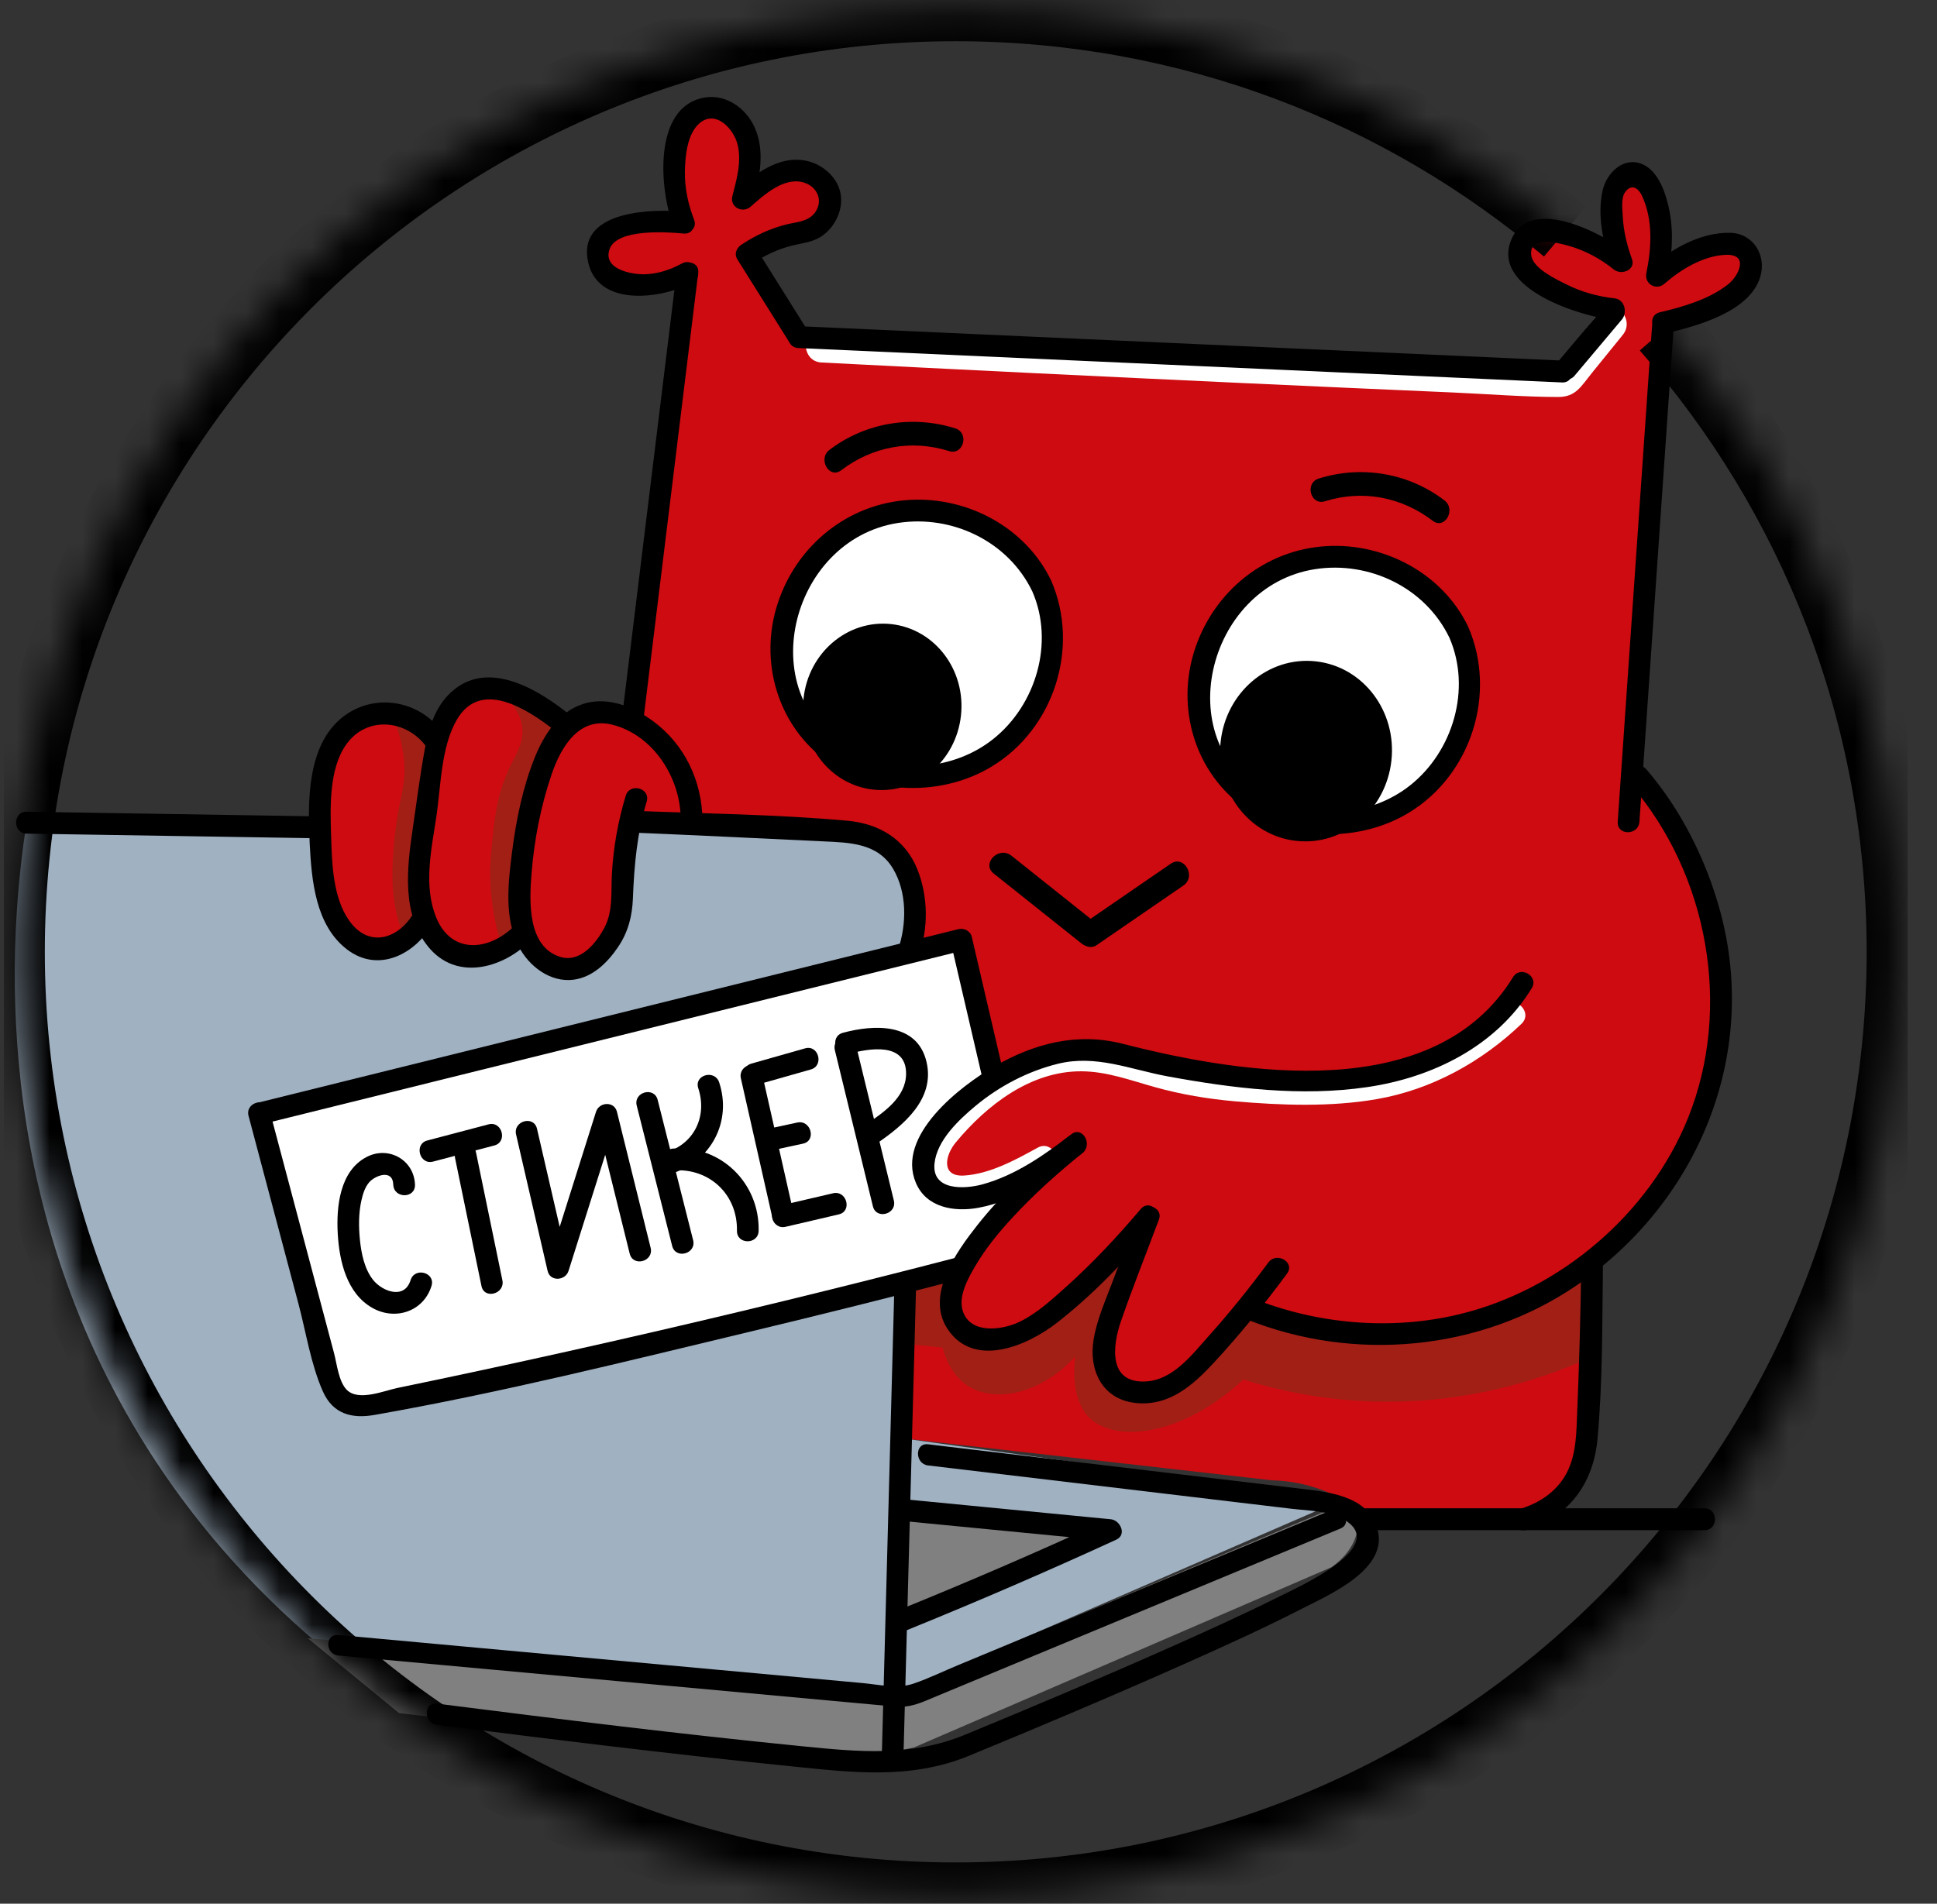 <?xml version="1.0" encoding="UTF-8"?> <svg xmlns="http://www.w3.org/2000/svg" width="59" height="58" viewBox="0 0 59 58" fill="none"><rect x="0" y="0" width="59" height="58" fill="#333333" stroke="none"/><g clip-path="url(#clip0_1792_317)"><path d="M7.95 34.004C8.693 36.781 9.437 39.558 10.18 42.334C10.331 42.506 10.481 42.679 10.632 42.851C10.793 42.851 10.953 42.851 11.114 42.851C17.171 41.422 23.227 39.993 29.284 38.564C29.836 37.764 30.388 36.963 30.941 36.163C30.873 36.208 29.668 36.984 28.651 36.406C28.538 36.342 28.204 36.153 28.078 35.828C27.786 35.079 28.681 33.812 30.338 32.758C29.985 31.382 29.633 30.005 29.28 28.629C22.17 30.421 15.06 32.213 7.95 34.004Z" fill="white"></path><path d="M19.341 24.945C19.147 25.723 19.041 26.363 18.979 26.799C18.816 27.954 18.87 28.393 18.497 28.867C18.374 29.022 17.911 29.556 17.239 29.526C16.643 29.499 16.09 29.035 15.845 28.35C15.447 28.87 14.8 29.12 14.188 28.988C13.412 28.821 13.079 28.125 13.043 28.046C12.989 28.11 12.195 29.016 11.235 28.806C10.833 28.718 10.575 28.472 10.482 28.38C10.12 28.025 9.954 27.553 9.849 26.1C9.74 24.585 9.691 23.815 9.97 23.182C10.151 22.77 10.471 22.044 11.205 21.814C11.882 21.602 12.68 21.885 13.284 22.513C13.379 21.754 13.734 21.427 13.857 21.327C14.597 20.726 16.054 20.933 17.231 22.087C17.322 22.003 17.703 21.667 18.286 21.662C18.768 21.658 19.107 21.883 19.22 21.966C19.793 17.466 20.365 12.967 20.938 8.468C19.788 8.912 18.752 8.834 18.346 8.285C18.187 8.07 18.058 7.691 18.196 7.404C18.344 7.095 18.742 7.015 19.431 6.887C19.966 6.787 20.417 6.766 20.727 6.765C20.441 5.077 20.683 3.717 21.39 3.391C21.434 3.37 21.729 3.239 22.022 3.36C22.584 3.593 22.836 4.626 22.595 5.975C23.351 5.112 24.375 4.983 24.855 5.397C25.24 5.73 25.353 6.48 25.066 6.826C24.863 7.071 24.564 6.987 23.86 7.191C23.413 7.32 23.065 7.49 22.836 7.617C23.331 8.501 23.825 9.386 24.32 10.27C32.102 10.622 39.883 10.974 47.664 11.325C48.165 10.717 48.665 10.109 49.166 9.501C47.424 9.123 46.224 8.418 46.218 7.708C46.216 7.495 46.322 7.271 46.489 7.13C46.993 6.707 48.105 6.997 49.262 7.921C48.936 6.581 49.032 5.566 49.503 5.337C49.716 5.233 49.944 5.32 49.985 5.337C50.601 5.586 50.821 6.828 50.617 8.407C51.768 7.539 52.759 7.232 53.148 7.586C53.368 7.786 53.334 8.14 53.329 8.194C53.258 8.941 52.226 9.6 50.768 9.866C50.407 14.345 50.045 18.824 49.683 23.303C49.986 23.676 53.646 28.346 51.883 33.67C51.026 36.259 49.277 37.818 48.388 38.504C48.423 41.692 48.246 44.046 47.996 44.736C47.854 45.128 47.634 45.435 47.634 45.435C47.347 45.836 47.005 46.082 46.761 46.226C45.053 46.216 43.346 46.206 41.638 46.195C41.364 45.965 40.943 45.665 40.373 45.435C39.714 45.17 39.127 45.11 38.746 45.101C34.999 44.675 31.253 44.25 27.506 43.824C27.567 42.264 27.627 40.703 27.687 39.142C28.26 38.96 28.832 38.778 29.405 38.595C29.917 37.785 30.429 36.974 30.941 36.163C29.712 36.672 28.655 36.57 28.32 36.041C28.096 35.687 28.24 35.212 28.32 34.947C28.701 33.689 29.982 33.133 30.309 33.001C30.017 31.583 29.726 30.164 29.435 28.745C28.852 28.897 28.27 29.049 27.687 29.201C27.803 28.962 28.218 28.03 27.868 26.982C27.806 26.797 27.628 26.285 27.158 25.878C26.477 25.289 25.607 25.286 25.186 25.28C23.778 25.259 21.839 25.131 19.341 24.945Z" fill="#CE0B10"></path><path d="M10.007 50.345C15.689 50.796 21.371 51.247 27.054 51.698C31.674 49.691 36.294 47.685 40.914 45.678C36.445 45.06 31.975 44.442 27.506 43.824C27.528 42.283 27.55 40.742 27.573 39.201C22.087 40.418 16.6 41.634 11.114 42.851C10.803 42.679 10.491 42.507 10.18 42.334C9.437 39.558 8.694 36.781 7.95 34.004C14.526 32.34 21.102 30.675 27.677 29.01C27.756 28.659 27.845 28.044 27.679 27.316C27.621 27.062 27.474 26.413 27.046 25.948C26.381 25.224 25.311 25.244 24.493 25.241C23.266 25.237 21.566 25.178 19.34 24.945C19.106 25.682 18.981 26.291 18.911 26.701C18.699 27.931 18.787 28.487 18.323 29.003C18.238 29.098 17.826 29.558 17.239 29.526C16.73 29.498 16.262 29.11 16.023 28.534C15.982 28.582 15.358 29.298 14.391 29.163C13.425 29.029 13.016 28.172 12.99 28.114C12.941 28.185 12.351 29.01 11.521 28.935C10.996 28.887 10.662 28.506 10.459 28.274C9.559 27.246 9.681 25.818 9.736 25.378C6.76 25.273 3.785 25.169 0.81 25.064C0.375 27.843 -0.468 35.692 4.041 43.391C5.926 46.61 8.197 48.862 10.007 50.345Z" fill="#A0B1C2"></path><path d="M9.374 49.912C10.301 50.672 11.227 51.432 12.154 52.192C16.493 52.716 20.832 53.24 25.171 53.765C26.059 53.59 26.948 53.415 27.837 53.24C32.078 51.409 36.319 49.577 40.56 47.745C41.185 47.303 41.474 46.665 41.306 46.195C41.271 46.096 41.191 45.937 40.99 45.785C36.455 47.692 31.92 49.6 27.385 51.508C21.382 50.976 15.378 50.444 9.374 49.912Z" fill="#808080"></path><path d="M27.419 45.967C27.378 47.138 27.336 48.308 27.295 49.478C29.336 48.547 31.378 47.616 33.419 46.685C31.419 46.446 29.419 46.206 27.419 45.967Z" fill="#808080"></path><path d="M27.536 40.936C27.928 40.976 28.32 41.017 28.711 41.057C28.805 41.416 29.011 41.913 29.465 42.213C30.298 42.763 31.705 42.474 32.749 41.331C32.596 42.583 33.07 43.085 33.171 43.185C33.983 43.987 36.026 43.743 37.871 42.03C38.889 42.349 40.231 42.65 41.819 42.699C44.698 42.788 46.976 42.004 48.297 41.422C48.297 40.51 48.297 39.598 48.297 38.686C47.496 39.277 45.462 40.606 42.572 40.723C40.586 40.803 39.022 40.277 38.142 39.902C38.004 40.11 36.154 42.824 34.496 42.456C34.378 42.429 34.17 42.381 33.984 42.213C33.292 41.586 33.564 39.897 34.617 37.926C34.413 38.118 31.051 41.241 29.766 40.723C29.397 40.574 29.193 40.297 29.193 40.297C28.742 39.685 29.044 38.816 29.103 38.656C28.591 38.808 28.078 38.96 27.566 39.112C27.556 39.72 27.546 40.328 27.536 40.936Z" fill="#A21F16"></path><path d="M15.273 28.798C14.904 27.6 14.9 26.644 14.956 26.017C15.051 24.97 15.124 24.172 15.574 23.273C15.746 22.929 15.961 22.596 15.905 22.148C15.843 21.644 15.472 21.269 15.152 21.023C15.825 21.365 16.498 21.707 17.171 22.049C16.732 22.659 15.897 23.998 15.747 25.88C15.662 26.953 15.828 27.847 15.996 28.456C15.755 28.57 15.514 28.684 15.273 28.798Z" fill="#A21F16"></path><path d="M13.329 22.368C13.13 23.508 12.97 24.405 12.809 25.264C12.687 25.918 12.549 26.632 12.809 27.476C12.885 27.72 12.975 27.915 13.043 28.046C12.806 28.243 12.57 28.441 12.334 28.639C12.261 28.457 12.164 28.192 12.086 27.863C11.978 27.413 11.905 26.844 11.988 25.826C12.115 24.27 12.42 23.977 12.289 23.007C12.224 22.52 12.085 22.137 11.988 21.905C12.435 22.059 12.882 22.214 13.329 22.368Z" fill="#A21F16"></path><path d="M48.732 9.499C48.257 10.084 47.783 10.669 47.308 11.255C47.424 11.206 47.541 11.158 47.657 11.109C40.11 10.79 32.564 10.436 25.02 10.049C24.386 10.016 24.387 11.011 25.02 11.044C29.281 11.263 33.542 11.471 37.804 11.668C39.948 11.767 42.093 11.864 44.238 11.957C45.307 12.004 46.385 12.092 47.456 12.095C47.998 12.097 48.154 11.775 48.48 11.373C48.796 10.983 49.113 10.593 49.429 10.203C49.828 9.711 49.134 9.003 48.732 9.499Z" fill="white"></path><path d="M31.611 34.964C30.934 35.337 30.152 35.767 29.364 35.815C28.668 35.857 28.771 35.217 29.113 34.805C30.059 33.664 31.396 32.631 32.939 32.639C33.718 32.643 34.44 32.916 35.18 33.122C35.975 33.344 36.791 33.481 37.612 33.553C39.031 33.678 40.535 33.731 41.942 33.486C43.605 33.196 45.127 32.357 46.345 31.191C46.702 30.849 46.161 30.305 45.806 30.647C44.493 31.904 42.817 32.696 41.005 32.832C39.283 32.962 37.433 32.891 35.754 32.478C34.9 32.268 34.08 31.938 33.194 31.878C32.324 31.819 31.495 32.061 30.729 32.46C30.005 32.838 29.35 33.365 28.809 33.98C28.406 34.437 27.957 34.946 28.073 35.61C28.409 37.526 31.071 36.138 31.996 35.629C32.428 35.391 32.043 34.727 31.611 34.964Z" fill="white"></path><path d="M30.268 26.614C31.157 27.323 32.046 28.031 32.935 28.739C33.062 28.84 33.248 28.902 33.397 28.799C34.28 28.193 35.163 27.586 36.045 26.98C36.449 26.702 36.067 26.035 35.66 26.315C34.778 26.922 33.895 27.528 33.012 28.135C33.166 28.155 33.321 28.175 33.474 28.195C32.585 27.487 31.696 26.778 30.807 26.07C30.426 25.766 29.883 26.307 30.268 26.614Z" fill="black"></path><path d="M26.985 15.611C24.897 16.086 23.259 18.294 23.761 20.609C24.26 22.907 26.625 24.186 28.707 23.749C30.753 23.321 32.368 21.271 32.063 19.073C31.728 16.672 29.24 15.098 26.985 15.611Z" fill="white"></path><path d="M39.717 16.917C37.629 17.392 35.99 19.6 36.493 21.915C36.992 24.213 39.357 25.491 41.439 25.055C43.485 24.627 45.1 22.577 44.794 20.379C44.46 17.978 41.971 16.404 39.717 16.917Z" fill="white"></path><path d="M28.821 21.753C28.947 20.61 28.177 19.585 27.101 19.464C26.026 19.344 25.052 20.174 24.926 21.318C24.8 22.462 25.57 23.487 26.646 23.607C27.722 23.727 28.696 22.898 28.821 21.753Z" fill="black" stroke="black" stroke-width="0.904" stroke-miterlimit="10"></path><path d="M41.894 23.121C42.031 21.879 41.195 20.767 40.028 20.637C38.861 20.506 37.804 21.407 37.668 22.648C37.532 23.889 38.367 25.001 39.534 25.131C40.701 25.262 41.758 24.362 41.894 23.121Z" fill="black" stroke="black" stroke-width="0.981" stroke-miterlimit="10"></path><path d="M32.016 17.684C31.239 16.067 29.47 15.13 27.71 15.23C25.847 15.335 24.274 16.598 23.69 18.379C23.106 20.157 23.692 22.142 25.228 23.221C26.665 24.231 28.709 24.259 30.202 23.357C32.104 22.209 32.903 19.725 32.016 17.684C31.846 17.292 31.276 17.631 31.445 18.021C32.122 19.578 31.556 21.484 30.246 22.521C29.066 23.457 27.334 23.599 26.002 22.913C22.844 21.284 24.036 16.448 27.351 15.933C29.001 15.677 30.711 16.493 31.445 18.021C31.631 18.407 32.201 18.069 32.016 17.684Z" fill="black"></path><path d="M44.719 19.092C43.942 17.474 42.173 16.538 40.413 16.638C38.55 16.743 36.977 18.005 36.393 19.787C35.809 21.565 36.395 23.55 37.931 24.629C39.368 25.639 41.412 25.666 42.906 24.765C44.807 23.617 45.606 21.133 44.719 19.092C44.549 18.7 43.979 19.039 44.148 19.429C44.825 20.986 44.259 22.892 42.95 23.929C41.769 24.864 40.037 25.007 38.705 24.321C35.547 22.692 36.739 17.856 40.054 17.341C41.704 17.085 43.414 17.901 44.148 19.429C44.334 19.815 44.904 19.477 44.719 19.092Z" fill="black"></path><path d="M25.623 14.327C26.578 13.601 27.765 13.383 28.907 13.743C29.346 13.882 29.533 13.188 29.097 13.051C27.79 12.639 26.36 12.873 25.264 13.707C24.903 13.982 25.257 14.606 25.623 14.327Z" fill="black"></path><path d="M40.357 15.272C41.502 14.913 42.689 15.14 43.64 15.867C44.005 16.147 44.36 15.524 43.999 15.247C42.906 14.41 41.477 14.169 40.168 14.58C39.732 14.717 39.918 15.41 40.357 15.272Z" fill="black"></path><path d="M21.388 24.762C21.306 23.565 20.717 22.503 19.714 21.847C19.143 21.473 18.427 21.228 17.754 21.449C17.016 21.691 16.574 22.376 16.294 23.066C15.927 23.972 15.725 24.961 15.601 25.928C15.481 26.863 15.347 27.957 15.795 28.828C16.11 29.441 16.76 29.94 17.472 29.848C18.062 29.771 18.514 29.318 18.833 28.842C19.133 28.395 19.258 27.911 19.278 27.373C19.317 26.362 19.403 25.395 19.697 24.422C19.821 24.011 19.183 23.835 19.059 24.245C18.823 25.026 18.679 25.834 18.637 26.651C18.609 27.2 18.675 27.762 18.41 28.264C18.156 28.744 17.665 29.343 17.061 29.152C16.053 28.835 16.124 27.437 16.191 26.606C16.272 25.588 16.471 24.564 16.8 23.597C17.085 22.758 17.639 21.817 18.663 22.082C19.845 22.388 20.645 23.577 20.727 24.762C20.756 25.188 21.418 25.192 21.388 24.762Z" fill="black"></path><path d="M17.22 21.671C16.231 20.904 14.713 20.054 13.637 21.191C13.223 21.629 13.046 22.241 12.94 22.821C12.791 23.631 12.689 24.453 12.569 25.268C12.395 26.451 12.231 27.844 13.043 28.844C13.885 29.88 15.258 29.521 16.109 28.707C16.419 28.411 15.951 27.94 15.642 28.236C14.862 28.982 13.74 29.07 13.285 27.95C12.89 26.977 13.143 25.873 13.292 24.875C13.43 23.945 13.432 22.756 13.917 21.924C14.65 20.667 16.082 21.623 16.887 22.247C17.224 22.508 17.553 21.929 17.22 21.671Z" fill="black"></path><path d="M13.416 22.228C12.69 21.312 11.366 21.118 10.438 21.847C9.347 22.701 9.371 24.437 9.433 25.692C9.489 26.817 9.607 28.191 10.571 28.927C11.543 29.668 12.683 29.054 13.207 28.093C13.413 27.716 12.842 27.379 12.636 27.756C12.178 28.596 11.249 28.918 10.635 28.047C10.141 27.347 10.112 26.318 10.086 25.495C10.059 24.622 10.012 23.447 10.537 22.694C11.147 21.818 12.326 21.913 12.948 22.7C13.214 23.035 13.679 22.56 13.416 22.228Z" fill="black"></path><path d="M0.81 25.398C3.763 25.445 6.716 25.492 9.668 25.539C10.094 25.546 10.094 24.879 9.668 24.872C6.716 24.825 3.763 24.778 0.81 24.731C0.385 24.724 0.385 25.391 0.81 25.398Z" fill="black"></path><path d="M19.31 25.369C21.229 25.446 23.146 25.544 25.064 25.633C25.87 25.671 26.733 25.679 27.202 26.468C27.63 27.187 27.619 28.15 27.359 28.921C27.221 29.328 27.86 29.503 27.996 29.099C28.279 28.262 28.272 27.312 27.943 26.488C27.572 25.558 26.765 25.09 25.803 25.004C23.652 24.811 21.468 24.788 19.31 24.703C18.885 24.686 18.885 25.353 19.31 25.369Z" fill="black"></path><path d="M46.085 29.771C43.71 33.654 37.873 32.745 34.211 31.804C32.827 31.448 31.52 31.777 30.281 32.494C29.26 33.085 27.289 34.594 27.896 36.035C28.217 36.799 29.073 36.93 29.797 36.798C30.968 36.584 32.041 35.848 32.966 35.132C33.299 34.874 32.97 34.295 32.633 34.556C31.821 35.185 30.922 35.813 29.921 36.085C29.392 36.229 28.376 36.289 28.465 35.444C28.538 34.74 29.215 34.107 29.722 33.687C30.445 33.087 31.314 32.634 32.224 32.41C33.387 32.123 34.428 32.584 35.569 32.794C37.558 33.159 39.63 33.416 41.643 33.121C43.635 32.83 45.573 31.878 46.656 30.107C46.88 29.741 46.309 29.406 46.085 29.771Z" fill="black"></path><path d="M32.502 34.658C31.513 35.458 30.557 36.327 29.766 37.331C29.14 38.125 28.188 39.448 28.853 40.475C29.658 41.718 31.304 40.995 32.194 40.301C33.313 39.429 34.297 38.387 35.214 37.306C35.49 36.982 35.024 36.508 34.747 36.835C34.044 37.663 33.302 38.462 32.494 39.187C32.043 39.591 31.561 40.041 31.006 40.293C30.497 40.524 29.576 40.643 29.334 39.967C29.17 39.51 29.481 38.958 29.703 38.578C30.015 38.043 30.409 37.562 30.827 37.109C31.486 36.392 32.214 35.741 32.97 35.13C33.302 34.861 32.831 34.392 32.502 34.658Z" fill="black"></path><path d="M34.662 36.982C34.41 37.655 34.158 38.328 33.906 39.001C33.686 39.589 33.416 40.181 33.312 40.804C33.153 41.764 33.586 42.649 34.615 42.747C35.62 42.842 36.341 42.201 36.983 41.507C37.776 40.65 38.51 39.741 39.203 38.802C39.458 38.457 38.884 38.124 38.633 38.465C38.064 39.235 37.464 39.981 36.826 40.694C36.312 41.268 35.738 42.038 34.91 42.088C33.757 42.156 33.875 41.025 34.149 40.237C34.508 39.203 34.916 38.184 35.299 37.159C35.45 36.757 34.811 36.584 34.662 36.982Z" fill="black"></path><path d="M37.964 40.193C41.246 41.511 45.091 41.162 48.021 39.162C51.709 36.644 53.599 32.143 52.389 27.738C51.962 26.184 51.199 24.662 50.147 23.439C49.867 23.115 49.402 23.588 49.679 23.911C52.03 26.643 52.767 30.703 51.418 34.058C50.237 36.995 47.508 39.301 44.46 40.039C42.378 40.543 40.127 40.348 38.14 39.55C37.745 39.392 37.573 40.036 37.964 40.193Z" fill="black"></path><path d="M20.606 8.315C20.052 12.834 19.498 17.352 18.944 21.87C18.892 22.295 19.554 22.291 19.605 21.87C20.159 17.352 20.713 12.834 21.267 8.315C21.319 7.891 20.658 7.894 20.606 8.315Z" fill="black"></path><path d="M22.465 7.911C22.98 8.733 23.496 9.555 24.011 10.377C24.238 10.738 24.81 10.404 24.582 10.04C24.067 9.218 23.551 8.396 23.036 7.574C22.809 7.213 22.236 7.547 22.465 7.911Z" fill="black"></path><path d="M24.32 10.604C32.072 10.953 39.825 11.303 47.578 11.652C48.003 11.671 48.002 11.004 47.578 10.985C39.825 10.636 32.072 10.286 24.32 9.937C23.894 9.918 23.895 10.585 24.32 10.604Z" fill="black"></path><path d="M47.961 11.446C48.44 10.877 48.92 10.307 49.399 9.737C49.673 9.412 49.208 8.938 48.932 9.265C48.452 9.835 47.973 10.405 47.493 10.975C47.22 11.3 47.685 11.774 47.961 11.446Z" fill="black"></path><path d="M8.024 34.24C15.139 32.477 22.253 30.714 29.368 28.951C29.233 28.873 29.097 28.796 28.962 28.718C29.274 30.058 29.586 31.399 29.898 32.739C29.995 33.157 30.633 32.98 30.536 32.562C30.223 31.221 29.911 29.881 29.599 28.541C29.557 28.362 29.361 28.266 29.192 28.308C22.078 30.071 14.963 31.834 7.848 33.597C7.435 33.699 7.61 34.342 8.024 34.24Z" fill="black"></path><path d="M7.571 33.999C8.078 35.908 8.585 37.817 9.092 39.726C9.323 40.596 9.469 41.569 9.835 42.393C10.141 43.08 10.714 43.231 11.411 43.108C15.251 42.432 19.069 41.477 22.862 40.568C25.009 40.053 27.151 39.518 29.289 38.963C29.7 38.856 29.526 38.213 29.113 38.32C25.615 39.228 22.104 40.083 18.581 40.882C16.852 41.275 15.12 41.654 13.385 42.02C12.959 42.109 12.534 42.198 12.108 42.286C11.692 42.373 10.928 42.698 10.57 42.351C10.314 42.101 10.263 41.556 10.175 41.227C10.053 40.766 9.931 40.305 9.808 39.845C9.275 37.837 8.742 35.83 8.209 33.822C8.099 33.408 7.461 33.584 7.571 33.999Z" fill="black"></path><path d="M12.64 36.093C12.614 35.338 11.836 34.903 11.17 35.248C10.347 35.673 10.24 36.767 10.288 37.595C10.337 38.427 10.561 39.402 11.337 39.845C12.032 40.242 12.899 39.965 13.143 39.179C13.271 38.769 12.633 38.593 12.506 39.002C12.317 39.609 11.635 39.342 11.36 38.989C11.102 38.659 11.008 38.201 10.965 37.792C10.923 37.393 10.92 36.968 11.008 36.575C11.051 36.383 11.113 36.175 11.244 36.022C11.419 35.818 11.962 35.602 11.979 36.093C11.993 36.521 12.655 36.523 12.64 36.093Z" fill="black"></path><path d="M13.191 35.39C13.813 35.226 14.435 35.062 15.057 34.899C15.469 34.79 15.294 34.147 14.882 34.255C14.259 34.419 13.637 34.583 13.015 34.747C12.604 34.856 12.778 35.499 13.191 35.39Z" fill="black"></path><path d="M13.863 35.293C14.13 36.589 14.397 37.884 14.665 39.18C14.751 39.6 15.389 39.422 15.302 39.003C15.035 37.707 14.767 36.411 14.5 35.115C14.413 34.696 13.776 34.873 13.863 35.293Z" fill="black"></path><path d="M15.72 34.567C16.04 35.952 16.36 37.337 16.68 38.721C16.757 39.056 17.223 39.021 17.317 38.721C17.809 37.164 18.3 35.608 18.792 34.051C18.579 34.051 18.367 34.051 18.154 34.051C18.496 35.432 18.838 36.813 19.18 38.194C19.283 38.61 19.921 38.434 19.818 38.017C19.476 36.636 19.134 35.255 18.792 33.873C18.71 33.542 18.25 33.571 18.154 33.873C17.663 35.43 17.171 36.987 16.68 38.544C16.892 38.544 17.105 38.544 17.317 38.544C16.997 37.16 16.677 35.775 16.357 34.39C16.261 33.972 15.623 34.149 15.72 34.567Z" fill="black"></path><path d="M19.395 33.687C19.754 35.111 20.114 36.536 20.474 37.96C20.579 38.376 21.217 38.199 21.112 37.783C20.752 36.358 20.392 34.934 20.032 33.51C19.927 33.094 19.289 33.27 19.395 33.687Z" fill="black"></path><path d="M20.481 35.745C21.658 35.377 22.299 34.169 21.906 32.978C21.773 32.573 21.134 32.747 21.269 33.156C21.546 33.998 21.155 34.837 20.305 35.102C19.9 35.229 20.073 35.873 20.481 35.745Z" fill="black"></path><path d="M20.504 35.66C21.596 35.577 22.468 36.383 22.447 37.496C22.439 37.925 23.1 37.925 23.108 37.496C23.136 36.04 21.951 34.884 20.504 34.993C20.082 35.026 20.079 35.693 20.504 35.66Z" fill="black"></path><path d="M22.567 32.856C22.888 34.275 23.208 35.694 23.529 37.113C23.623 37.531 24.26 37.354 24.166 36.935C23.846 35.517 23.525 34.097 23.205 32.679C23.11 32.26 22.473 32.437 22.567 32.856Z" fill="black"></path><path d="M23.065 33.047C23.61 32.892 24.154 32.738 24.698 32.583C25.107 32.467 24.934 31.823 24.523 31.94C23.978 32.095 23.434 32.249 22.889 32.404C22.48 32.52 22.654 33.164 23.065 33.047Z" fill="black"></path><path d="M23.616 35.025C23.898 34.964 24.179 34.904 24.46 34.843C24.876 34.753 24.7 34.11 24.284 34.2C24.003 34.261 23.722 34.321 23.441 34.382C23.025 34.472 23.201 35.115 23.616 35.025Z" fill="black"></path><path d="M23.927 37.377C24.468 37.25 25.009 37.124 25.551 36.998C25.965 36.901 25.79 36.258 25.375 36.355C24.834 36.481 24.293 36.607 23.751 36.733C23.337 36.83 23.512 37.473 23.927 37.377Z" fill="black"></path><path d="M25.43 31.998C25.816 33.583 26.202 35.167 26.588 36.752C26.69 37.169 27.327 36.992 27.226 36.575C26.84 34.99 26.453 33.405 26.067 31.82C25.966 31.404 25.328 31.58 25.43 31.998Z" fill="black"></path><path d="M25.849 32.109C26.457 31.944 27.609 31.733 27.599 32.721C27.591 33.445 26.9 33.901 26.372 34.262C26.022 34.502 26.352 35.08 26.706 34.838C27.525 34.278 28.49 33.481 28.22 32.348C27.934 31.144 26.608 31.213 25.674 31.466C25.263 31.578 25.437 32.221 25.849 32.109Z" fill="black"></path><path d="M27.242 39.201C27.116 43.923 26.989 48.644 26.863 53.366C26.851 53.795 27.512 53.795 27.523 53.366C27.65 48.644 27.777 43.923 27.903 39.201C27.915 38.772 27.254 38.772 27.242 39.201Z" fill="black"></path><path d="M28.266 44.647C30.405 44.902 32.543 45.157 34.682 45.412C35.719 45.535 36.755 45.659 37.792 45.783C38.311 45.844 38.829 45.906 39.348 45.968C39.853 46.028 40.454 46.026 40.91 46.281C42.358 47.091 39.619 48.316 38.947 48.651C37.844 49.2 36.721 49.708 35.596 50.208C33.544 51.12 31.475 51.994 29.399 52.85C27.743 53.532 26.159 53.374 24.434 53.203C20.717 52.833 17.009 52.374 13.304 51.903C12.897 51.851 12.901 52.495 13.304 52.547C16.892 53.003 20.484 53.446 24.083 53.812C25.948 54.001 27.729 54.229 29.52 53.491C31.739 52.577 33.951 51.642 36.144 50.664C37.322 50.139 38.499 49.605 39.648 49.016C40.497 48.581 42.3 47.812 41.957 46.588C41.695 45.651 40.648 45.48 39.834 45.382C38.57 45.23 37.306 45.081 36.043 44.93C33.451 44.621 30.858 44.312 28.266 44.003C27.858 43.954 27.862 44.599 28.266 44.647Z" fill="black"></path><path d="M10.307 50.438C14.426 50.816 18.545 51.194 22.665 51.572C23.703 51.667 24.74 51.763 25.778 51.858C26.265 51.903 26.751 51.947 27.238 51.992C27.744 52.038 28.048 51.877 28.513 51.684C30.446 50.882 32.378 50.079 34.31 49.276C36.484 48.374 38.658 47.471 40.832 46.568C41.21 46.411 40.884 45.872 40.508 46.028C36.734 47.596 32.96 49.163 29.186 50.73C28.736 50.917 28.288 51.136 27.827 51.294C27.343 51.461 26.772 51.324 26.265 51.277C25.259 51.185 24.254 51.093 23.248 51C21.238 50.816 19.227 50.631 17.216 50.447C14.913 50.235 12.61 50.024 10.307 49.813C9.896 49.775 9.899 50.401 10.307 50.438Z" fill="black"></path><path d="M20.77 8.028C20.415 8.219 20.048 8.343 19.644 8.356C19.236 8.368 18.35 8.202 18.569 7.587C18.793 6.959 20.327 7.069 20.823 7.115C21.247 7.155 21.244 6.487 20.823 6.448C19.905 6.363 17.688 6.399 17.891 7.859C18.104 9.396 20.15 9.119 21.103 8.603C21.479 8.401 21.145 7.825 20.77 8.028Z" fill="black"></path><path d="M21.141 6.693C20.959 6.217 20.853 5.733 20.862 5.221C20.869 4.771 20.928 4.107 21.281 3.778C21.787 3.306 22.359 3.929 22.471 4.422C22.59 4.939 22.437 5.474 22.308 5.974C22.222 6.311 22.617 6.511 22.861 6.298C23.272 5.939 23.887 5.375 24.49 5.563C24.891 5.688 25.085 6.111 24.827 6.472C24.621 6.758 24.26 6.761 23.946 6.84C23.458 6.963 23.002 7.175 22.584 7.455C22.231 7.691 22.561 8.269 22.917 8.031C23.29 7.781 23.686 7.593 24.122 7.483C24.404 7.412 24.706 7.386 24.963 7.236C25.43 6.964 25.727 6.354 25.586 5.82C25.463 5.355 25.027 5 24.57 4.901C23.724 4.718 22.988 5.307 22.393 5.827C22.578 5.935 22.762 6.043 22.946 6.151C23.137 5.408 23.316 4.592 22.977 3.862C22.71 3.288 22.11 2.862 21.462 2.972C19.869 3.244 20.093 5.798 20.504 6.87C20.656 7.266 21.295 7.094 21.141 6.693Z" fill="black"></path><path d="M41.623 46.62C45.054 46.62 48.486 46.62 51.917 46.62C52.342 46.62 52.343 45.953 51.917 45.953C48.486 45.953 45.054 45.953 41.623 45.953C41.198 45.953 41.197 46.62 41.623 46.62Z" fill="black"></path><path d="M48.163 38.58C48.143 40.077 48.101 41.573 48.039 43.069C48.016 43.648 48.012 44.247 47.766 44.783C47.486 45.392 46.946 45.77 46.326 45.965C45.921 46.092 46.094 46.736 46.502 46.608C47.801 46.199 48.535 45.188 48.659 43.838C48.819 42.099 48.8 40.324 48.824 38.58C48.829 38.15 48.168 38.15 48.163 38.58Z" fill="black"></path><path d="M27.594 49.678C29.75 48.803 31.886 47.88 34.001 46.909C34.331 46.757 34.123 46.315 33.834 46.287C31.745 46.085 29.656 45.882 27.567 45.679C27.144 45.638 27.146 46.305 27.567 46.346C29.656 46.549 31.745 46.752 33.834 46.954C33.779 46.747 33.723 46.54 33.667 46.333C31.605 47.281 29.522 48.182 27.419 49.035C27.029 49.193 27.199 49.839 27.594 49.678Z" fill="black"></path><mask id="path-56-inside-1_1792_317" fill="white"><path d="M50.698 10.019C55.154 15.082 57.857 21.725 57.857 29C57.857 44.875 44.987 57.743 29.111 57.743C13.235 57.743 0.365 44.874 0.365 29C0.365 13.125 13.235 0.256 29.111 0.256C36.187 0.256 42.666 2.813 47.674 7.052"></path></mask><path d="M50.698 10.019L49.947 10.679C54.249 15.567 56.857 21.978 56.857 29H57.857H58.857C58.857 21.473 56.059 14.597 51.449 9.358L50.698 10.019ZM57.857 29H56.857C56.857 44.322 44.435 56.743 29.111 56.743V57.743V58.743C45.539 58.743 58.857 45.427 58.857 29H57.857ZM29.111 57.743V56.743C13.787 56.743 1.365 44.322 1.365 29H0.365H-0.635C-0.635 45.427 12.683 58.743 29.111 58.743V57.743ZM0.365 29H1.365C1.365 13.678 13.787 1.256 29.111 1.256V0.256V-0.744C12.683 -0.744 -0.635 12.573 -0.635 29H0.365ZM29.111 0.256V1.256C35.942 1.256 42.193 3.723 47.028 7.816L47.674 7.052L48.32 6.289C43.138 1.902 36.432 -0.744 29.111 -0.744V0.256Z" fill="black" mask="url(#path-56-inside-1_1792_317)"></path><path d="M49.174 9.089C48.671 9.033 48.177 8.898 47.723 8.67C47.401 8.509 46.697 8.181 46.642 7.786C46.553 7.145 47.509 7.411 47.794 7.493C48.293 7.635 48.75 7.883 49.154 8.21C49.382 8.395 49.833 8.233 49.706 7.886C49.554 7.465 49.451 7.038 49.428 6.589C49.418 6.385 49.374 6.044 49.492 5.868C49.68 5.587 49.898 5.714 50.017 5.971C50.355 6.701 50.305 7.55 50.148 8.318C50.079 8.651 50.447 8.864 50.7 8.643C51.196 8.209 51.882 7.791 52.565 7.764C53.285 7.735 52.964 8.405 52.639 8.662C52.06 9.118 51.266 9.349 50.559 9.514C50.145 9.611 50.32 10.254 50.735 10.157C51.678 9.937 53.296 9.504 53.616 8.436C53.815 7.773 53.399 7.106 52.696 7.093C51.787 7.075 50.893 7.593 50.233 8.171C50.417 8.279 50.601 8.387 50.785 8.495C50.922 7.828 50.983 7.144 50.859 6.469C50.766 5.962 50.537 5.203 50.006 4.994C49.434 4.769 48.932 5.279 48.814 5.807C48.651 6.536 48.82 7.377 49.069 8.063C49.253 7.955 49.437 7.847 49.621 7.738C48.909 7.162 46.618 5.907 46.033 7.302C45.398 8.819 48.198 9.648 49.174 9.756C49.596 9.802 49.593 9.135 49.174 9.089Z" fill="black"></path><path d="M50.319 9.957C49.971 14.983 49.623 20.009 49.275 25.035C49.246 25.463 49.907 25.461 49.936 25.035C50.284 20.009 50.632 14.983 50.98 9.957C51.01 9.529 50.349 9.531 50.319 9.957Z" fill="black"></path></g><defs><clipPath id="clip0_1792_317"><rect width="58" height="58" fill="white" transform="translate(0.111)"></rect></clipPath></defs></svg> 